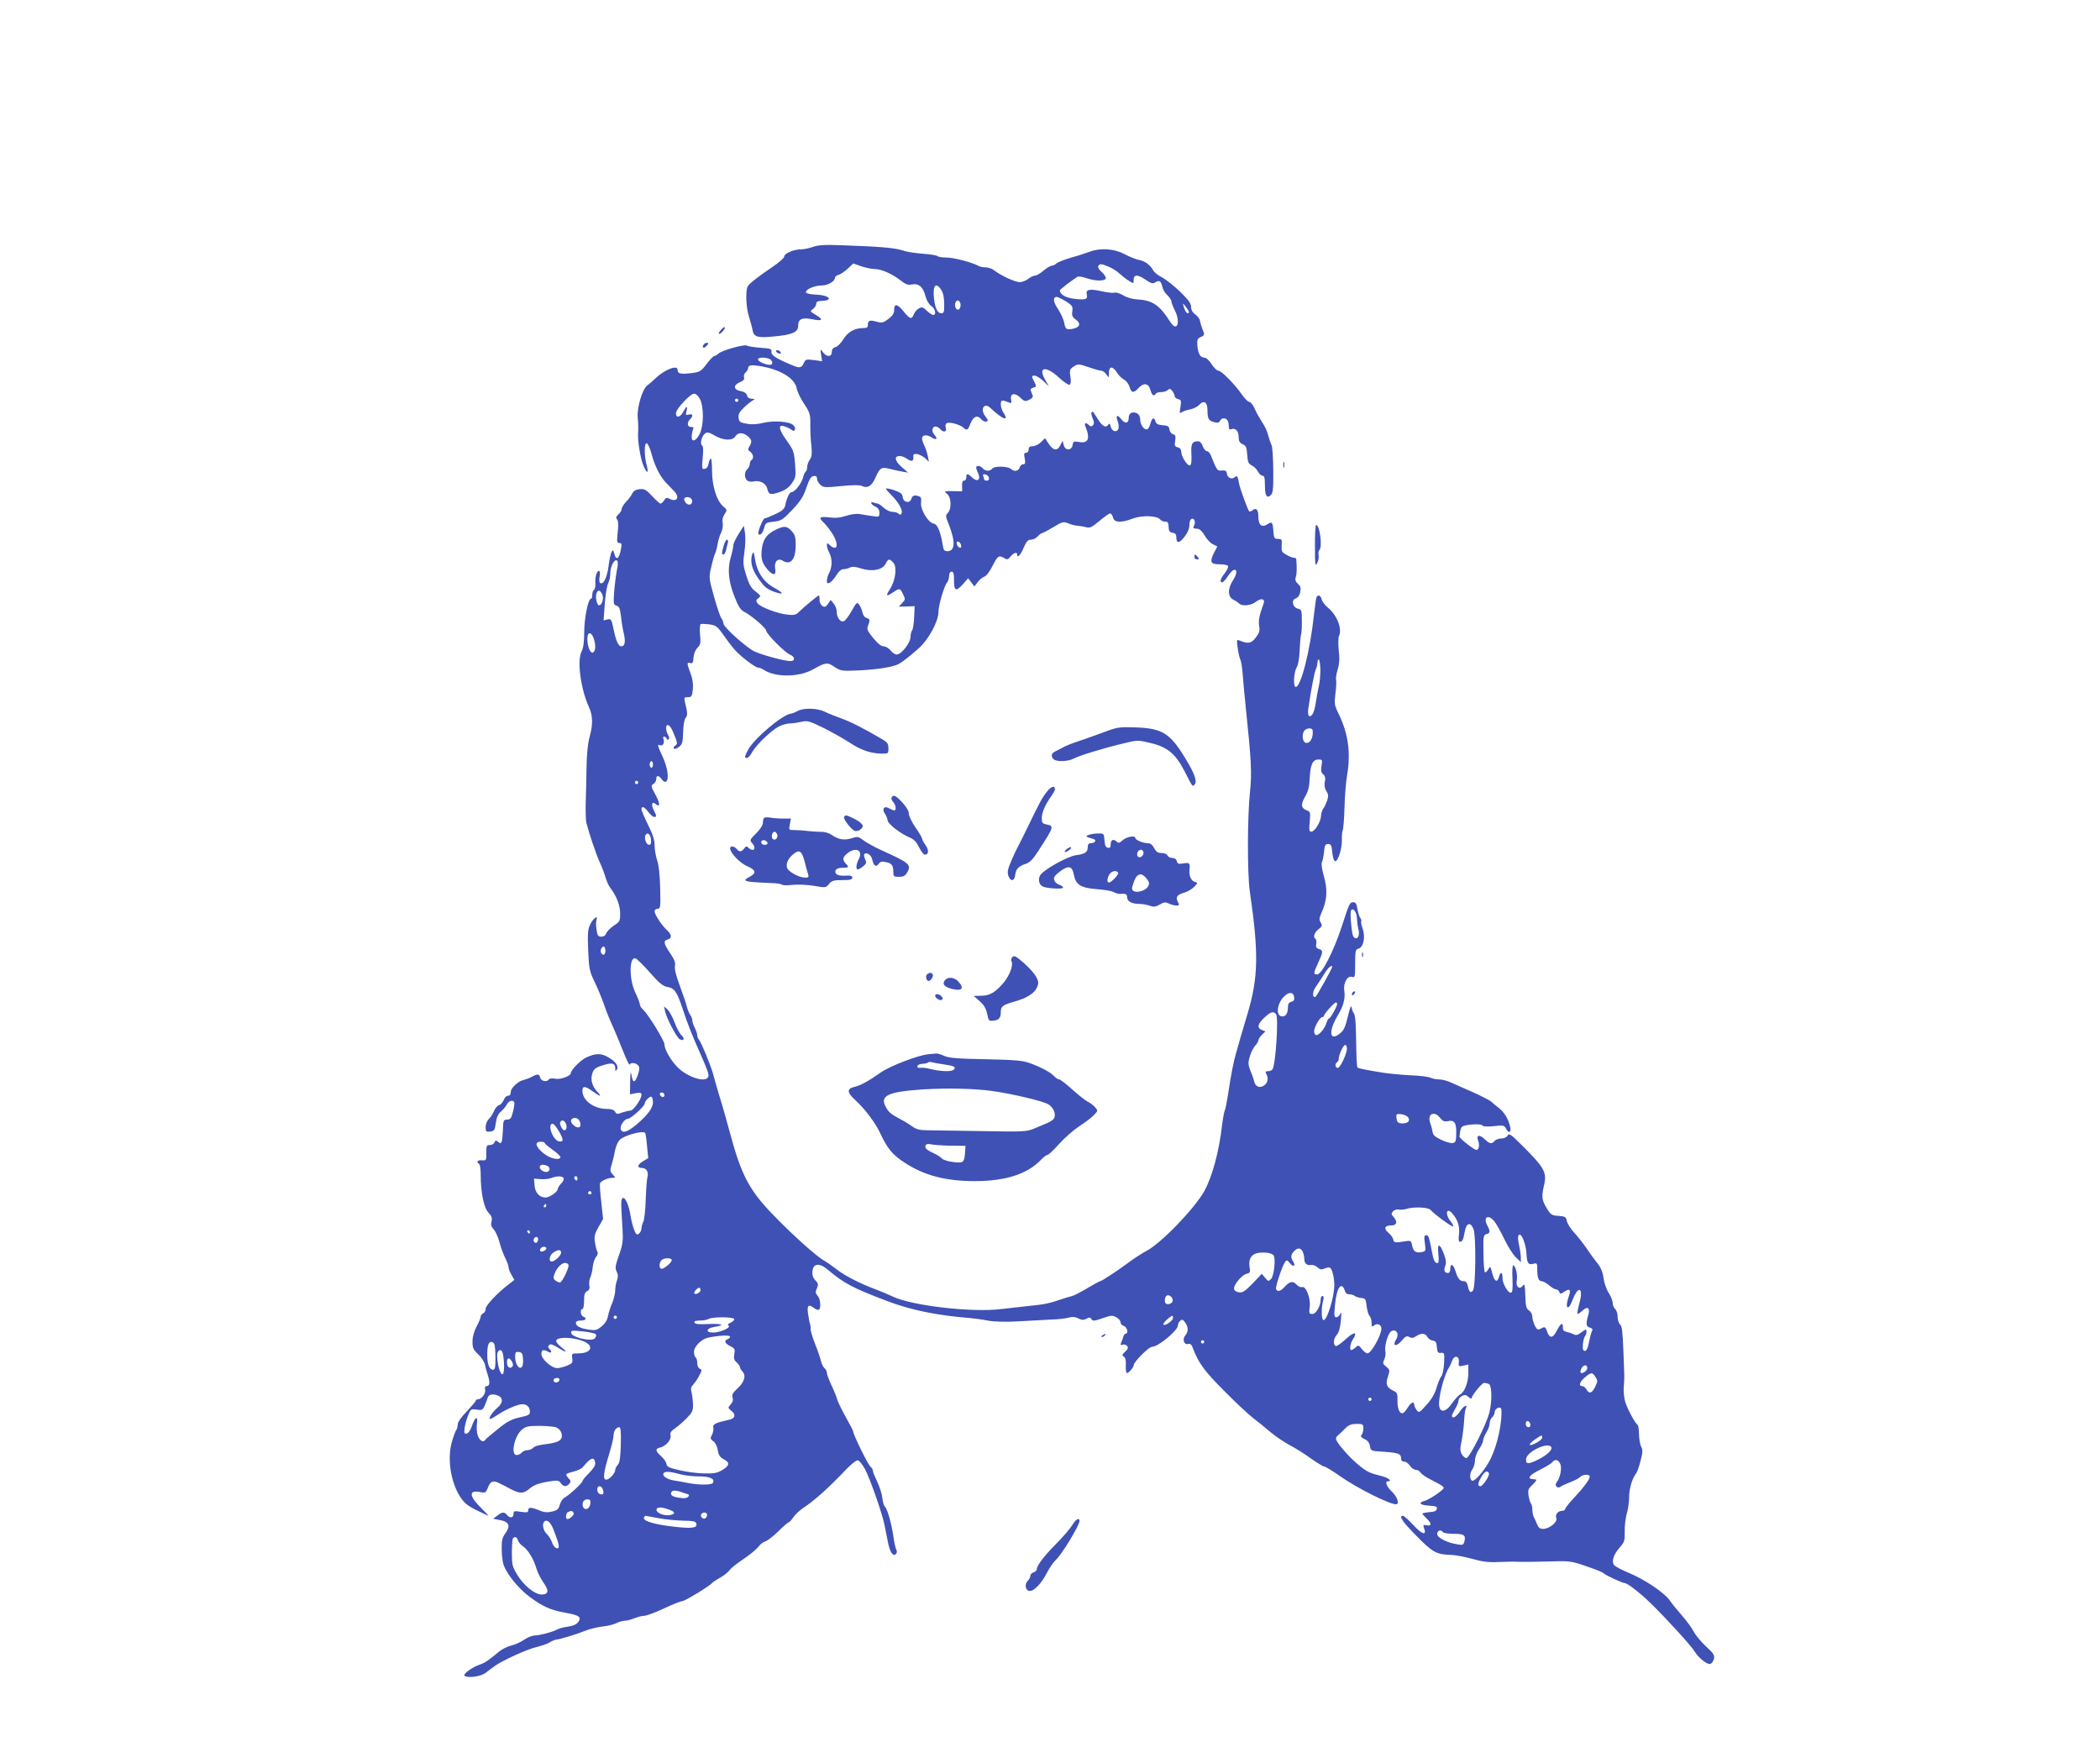 <?xml version="1.0" standalone="no"?>
<!DOCTYPE svg PUBLIC "-//W3C//DTD SVG 20010904//EN"
 "http://www.w3.org/TR/2001/REC-SVG-20010904/DTD/svg10.dtd">
<svg version="1.0" xmlns="http://www.w3.org/2000/svg"
 width="1280pt" height="1065pt" viewBox="0 0 1280 1065"
 preserveAspectRatio="xMidYMid meet">
<g transform="translate(0,1065) scale(0.1,-0.1)"
fill="#3f51b5" stroke="none">
<path d="M4955 9145 c-22 -8 -55 -15 -73 -15 -44 0 -102 -25 -102 -44 0 -8
-30 -35 -67 -60 -89 -60 -146 -104 -155 -121 -15 -25 -11 -130 7 -185 9 -30
20 -67 22 -83 8 -41 30 -48 130 -38 112 10 148 26 148 65 0 42 23 52 85 40 63
-13 72 -3 23 26 -36 21 -37 23 -18 36 11 8 20 22 20 32 0 12 9 17 33 18 76 2
47 35 -34 38 -33 1 -59 7 -61 13 -6 18 51 43 97 43 38 0 80 26 80 49 0 5 10
13 23 16 12 4 37 21 55 38 l33 31 48 -17 c27 -9 64 -17 82 -17 42 0 108 -30
159 -70 31 -24 44 -29 69 -24 41 8 68 -15 82 -72 7 -26 21 -49 35 -59 25 -16
33 -55 12 -55 -7 0 -24 12 -39 26 -23 22 -30 24 -48 14 -12 -6 -26 -22 -31
-36 -13 -33 -24 -30 -61 16 -38 48 -59 52 -59 11 0 -21 -9 -36 -35 -55 -31
-24 -39 -26 -72 -17 -42 12 -53 8 -53 -20 0 -15 -7 -19 -30 -19 -51 0 -93 -24
-120 -69 -14 -22 -35 -44 -47 -47 -16 -4 -23 -14 -23 -30 0 -31 -32 -32 -54
-1 -16 22 -17 21 -11 -17 l6 -38 -50 7 c-48 6 -51 5 -62 -19 -14 -30 -25 -32
-76 -10 -97 41 -123 59 -121 79 3 18 -4 21 -67 25 -39 3 -76 9 -82 13 -15 10
-151 -28 -173 -48 -9 -8 -21 -15 -26 -15 -6 0 -27 -22 -47 -49 -36 -47 -41
-49 -97 -56 -63 -7 -80 -3 -80 21 0 33 -83 -1 -139 -56 -14 -14 -35 -32 -46
-40 -30 -22 -63 -134 -58 -195 4 -48 4 -63 2 -102 -2 -48 16 -153 33 -192 22
-52 34 -49 19 6 -6 21 -11 60 -11 86 0 67 20 57 41 -19 19 -73 53 -140 88
-176 14 -15 37 -38 50 -52 37 -38 16 -70 -29 -46 -16 8 -22 6 -32 -10 -7 -11
-17 -20 -22 -20 -5 0 -28 21 -51 46 -37 39 -47 45 -76 42 -23 -2 -37 -10 -45
-26 -6 -13 -23 -36 -38 -51 -14 -15 -26 -34 -26 -42 0 -9 -9 -24 -20 -34 -15
-14 -17 -21 -9 -31 8 -9 9 -36 4 -79 -6 -57 -5 -65 10 -65 14 0 16 -6 10 -37
-11 -61 -30 -73 -41 -27 -6 23 -8 24 -16 9 -6 -9 -14 -49 -19 -88 -9 -68 -31
-113 -51 -101 -5 4 -7 22 -3 40 3 20 2 34 -4 34 -14 0 -25 -39 -22 -76 1 -18
-2 -35 -8 -39 -6 -3 -11 -17 -11 -31 0 -13 -3 -24 -8 -24 -17 0 -41 -119 -41
-202 0 -61 -5 -97 -16 -119 -29 -55 -6 -228 45 -340 24 -54 25 -105 3 -184
-10 -38 -17 -105 -18 -185 -1 -69 -3 -165 -5 -215 -1 -49 0 -103 4 -120 16
-64 59 -192 81 -240 13 -27 29 -70 36 -94 7 -24 20 -53 30 -65 36 -46 59 -106
59 -154 0 -46 -2 -51 -39 -75 -22 -15 -42 -35 -46 -47 -4 -12 -15 -20 -30 -20
-19 0 -24 7 -29 43 -4 24 -4 51 0 60 12 33 -22 7 -39 -29 -14 -29 -16 -56 -12
-157 5 -113 8 -127 39 -192 19 -38 43 -98 55 -131 11 -34 33 -90 49 -125 16
-35 47 -108 68 -162 21 -54 40 -93 42 -87 5 15 38 12 52 -5 9 -11 9 -23 -2
-57 -18 -52 -31 -52 -39 -1 -5 28 -7 17 -8 -40 l-1 -78 35 7 c28 5 35 3 35
-10 0 -26 -49 -96 -67 -96 -9 0 -32 -6 -51 -12 -29 -11 -35 -10 -43 5 -7 12
-22 17 -50 17 -79 0 -149 52 -149 110 0 31 15 31 59 0 49 -36 63 -39 33 -7
-33 35 -44 75 -32 113 9 27 20 36 61 49 58 19 79 15 79 -17 0 -18 2 -20 10 -8
13 21 -8 50 -56 77 -41 23 -73 23 -130 -3 -32 -14 -94 -76 -94 -94 0 -19 -62
-42 -95 -36 -19 4 -36 2 -40 -4 -11 -18 -47 -11 -52 10 -6 24 -16 25 -51 6
-15 -8 -40 -17 -55 -21 -26 -5 -70 -45 -73 -66 -1 -5 -2 -13 -3 -19 0 -5 -8
-10 -16 -10 -9 0 -20 -12 -25 -26 -6 -14 -18 -28 -28 -31 -10 -2 -24 -19 -31
-36 -8 -18 -22 -40 -33 -50 -10 -10 -18 -31 -18 -48 0 -27 3 -30 27 -27 25 3
29 8 35 52 5 34 14 56 31 70 14 12 30 31 36 43 12 23 35 30 45 15 3 -5 0 -31
-7 -58 -10 -41 -16 -49 -36 -49 -22 0 -24 -4 -26 -69 -4 -76 -8 -84 -30 -66
-12 10 -16 9 -21 -4 -3 -9 -16 -16 -28 -16 -20 0 -22 -5 -22 -47 1 -46 0 -48
-26 -46 -28 2 -37 -10 -18 -22 6 -3 10 -33 10 -66 0 -108 19 -201 47 -231 20
-21 24 -33 19 -54 -5 -19 -2 -32 13 -48 11 -12 27 -46 35 -77 8 -31 24 -75 35
-97 12 -23 21 -49 21 -58 0 -9 8 -30 18 -46 l17 -30 -34 -27 c-71 -54 -141
-129 -141 -150 0 -12 -7 -24 -15 -27 -8 -4 -15 -12 -15 -20 0 -7 -11 -34 -25
-60 -16 -30 -25 -63 -25 -92 0 -39 5 -50 34 -77 19 -17 37 -45 41 -61 3 -16
12 -47 19 -69 14 -44 11 -65 -9 -65 -8 0 -11 -7 -8 -20 6 -23 -21 -60 -44 -60
-7 0 -13 -4 -13 -8 0 -5 -25 -34 -55 -66 -34 -35 -55 -65 -55 -79 0 -13 -4
-27 -8 -33 -5 -5 -17 -37 -27 -71 -30 -102 -9 -245 49 -336 25 -39 45 -55 100
-83 39 -19 71 -34 73 -34 2 0 -16 19 -40 43 -77 74 -83 115 -13 102 34 -7 37
-6 51 29 16 39 32 44 73 22 15 -7 46 -23 68 -35 55 -28 76 -27 115 7 24 19 53
30 103 39 65 11 71 10 84 -8 16 -23 35 -24 52 -4 10 13 10 19 -4 33 -23 26
-21 28 29 41 24 6 50 18 57 27 49 60 70 67 76 26 2 -14 -11 -35 -37 -61 -23
-23 -41 -45 -41 -50 0 -11 -80 -85 -108 -100 -12 -6 -25 -26 -30 -44 -7 -26
-15 -34 -46 -41 -27 -7 -46 -6 -69 3 -58 24 -77 25 -77 6 0 -15 -6 -16 -45
-11 -41 7 -45 5 -45 -13 0 -24 -22 -28 -40 -6 -16 20 -30 19 -59 -4 l-25 -19
45 -9 c53 -10 62 -36 28 -82 -18 -25 -22 -43 -21 -97 0 -36 6 -80 13 -98 23
-58 93 -143 157 -190 79 -59 128 -81 217 -97 85 -15 101 -26 80 -56 -10 -15
-31 -24 -63 -29 -26 -3 -56 -11 -67 -18 -28 -15 -105 -35 -136 -36 -14 0 -43
-11 -63 -25 -20 -14 -56 -30 -79 -36 -23 -5 -57 -22 -75 -37 -63 -53 -87 -69
-117 -79 -48 -16 -107 -60 -93 -69 24 -15 101 -3 129 19 15 12 40 31 56 42 48
34 197 102 254 115 30 7 65 19 79 28 14 9 32 16 40 17 21 1 126 33 180 55 25
10 71 21 103 25 32 3 70 13 85 21 15 7 37 14 50 14 12 0 39 7 59 15 19 8 46
15 59 15 14 0 68 20 121 45 53 25 103 45 113 45 15 0 168 93 180 110 3 4 25
19 50 33 25 14 50 35 57 45 6 11 44 41 83 67 39 26 80 60 92 75 11 16 31 31
43 34 12 3 48 31 79 61 30 30 59 55 63 55 5 0 17 14 28 30 11 17 38 42 60 57
70 46 157 124 264 237 31 32 61 56 70 54 9 -2 28 -26 43 -53 29 -53 107 -275
119 -340 5 -22 13 -67 20 -100 12 -66 32 -96 50 -78 7 7 8 17 1 29 -5 11 -12
44 -16 74 -10 73 -37 173 -52 185 -6 6 -14 30 -16 55 -3 25 -17 69 -32 99 -14
30 -26 60 -26 67 0 6 -6 17 -14 23 -16 13 -106 197 -106 216 0 4 -20 43 -45
87 -25 45 -48 92 -52 107 -3 14 -19 53 -35 86 -15 33 -28 67 -28 76 0 9 -6 22
-14 28 -8 7 -18 27 -22 44 -4 18 -20 65 -36 105 -16 40 -28 81 -27 90 1 9 -1
24 -4 32 -3 8 -8 36 -12 63 -7 51 3 59 39 32 10 -8 23 -12 27 -9 15 9 10 67
-8 86 -13 15 -14 22 -4 44 10 23 9 30 -9 49 -15 16 -20 33 -18 56 4 47 42 52
90 12 103 -87 154 -114 368 -195 141 -54 303 -87 505 -103 22 -2 69 -8 105
-15 43 -8 106 -9 185 -5 66 4 156 9 200 11 44 1 94 7 110 12 21 6 38 5 58 -5
21 -11 32 -11 49 -2 18 10 24 9 31 -3 8 -12 18 -11 67 6 51 18 61 19 84 6 14
-7 26 -21 26 -31 0 -9 9 -19 20 -22 20 -5 30 -47 11 -47 -5 0 -11 -8 -14 -17
-2 -10 -8 -27 -13 -37 -6 -15 -4 -18 9 -13 8 3 21 0 27 -8 8 -10 6 -18 -12
-35 -19 -17 -20 -22 -8 -30 10 -6 14 -24 12 -54 -1 -26 2 -46 7 -46 11 0 41
34 41 47 0 21 92 113 112 113 38 0 158 100 158 131 0 9 6 22 14 28 11 10 17 7
30 -11 20 -28 20 -57 1 -78 -20 -22 -9 -59 16 -53 14 4 21 -2 29 -23 35 -93
71 -142 191 -262 69 -70 149 -145 178 -167 29 -22 77 -61 106 -86 30 -25 83
-61 117 -79 35 -18 93 -55 130 -82 37 -26 73 -48 80 -48 7 0 51 -27 98 -60
101 -71 298 -170 339 -170 23 0 9 44 -24 76 -33 31 -46 64 -25 64 27 0 5 20
-32 30 -83 21 -95 27 -149 71 -51 42 -124 124 -135 153 -3 8 2 20 12 27 9 8
29 26 44 42 21 21 38 27 69 27 38 0 41 -2 41 -28 0 -15 -5 -33 -11 -39 -8 -8
-3 -15 17 -25 20 -9 31 -23 34 -43 5 -30 6 -30 85 -35 89 -6 105 -12 105 -41
0 -12 7 -19 19 -19 10 0 26 -11 35 -25 9 -14 25 -25 36 -25 10 0 23 -7 27 -15
5 -8 27 -25 48 -36 22 -12 52 -28 68 -36 15 -8 27 -18 27 -23 0 -12 -86 -71
-116 -79 -42 -11 -30 -26 24 -29 44 -3 53 -6 50 -20 -2 -12 -15 -18 -46 -20
-23 -2 -42 -6 -42 -9 0 -3 11 -16 25 -29 32 -30 32 -48 1 -42 -22 4 -23 3 -16
-18 18 -47 -13 -38 -65 19 -29 31 -57 57 -64 57 -27 0 -5 -34 83 -123 100
-102 121 -113 216 -116 25 -1 81 -12 125 -24 59 -17 100 -22 155 -19 41 1 87
3 103 2 60 -2 127 -1 232 2 103 3 116 1 208 -31 53 -18 100 -37 102 -42 6 -9
113 -59 127 -59 17 0 92 -58 158 -122 91 -88 248 -260 269 -295 25 -41 79 -83
96 -76 9 3 18 17 22 31 5 22 -2 33 -49 76 -30 28 -63 68 -74 89 -10 21 -43 65
-72 99 -30 34 -61 72 -70 86 -33 51 -156 134 -261 177 -41 17 -78 37 -84 46
-15 23 -1 64 35 105 30 34 32 42 31 98 -1 34 5 83 13 110 8 27 14 73 14 102 0
49 19 113 43 143 6 7 18 42 27 77 13 52 14 67 3 86 -7 13 -12 46 -13 75 0 28
-4 54 -9 58 -15 9 -62 97 -75 140 -7 23 -11 63 -9 90 5 61 5 41 -2 220 -4 114
-9 153 -20 161 -8 6 -15 27 -15 46 0 20 -7 41 -15 48 -8 7 -15 23 -15 36 0 14
-11 41 -24 62 -14 20 -28 61 -32 90 -5 38 -16 65 -38 92 -17 21 -47 62 -66 91
-19 28 -53 71 -75 95 -22 24 -42 56 -45 71 -5 25 -10 28 -50 31 -42 3 -48 6
-73 48 -30 50 -32 70 -15 142 17 76 1 104 -132 237 -73 73 -82 79 -92 61 -5
-9 -22 -16 -37 -16 -16 0 -34 -7 -41 -15 -17 -21 -30 -19 -61 11 -32 31 -53
25 -39 -11 10 -26 4 -55 -11 -55 -14 0 -104 71 -103 81 1 5 2 17 3 27 1 9 5
23 10 31 10 16 118 24 127 10 4 -7 30 -8 69 -4 58 7 64 5 74 -14 17 -32 34
-26 26 9 -11 48 -34 87 -68 115 -18 14 -39 31 -47 39 -8 8 -58 33 -110 57 -52
23 -113 50 -136 60 -22 11 -55 19 -73 19 -18 0 -41 5 -51 10 -11 6 -65 13
-122 15 -56 3 -129 10 -162 15 -119 19 -156 27 -162 33 -4 3 -7 75 -8 160 -1
100 -5 159 -13 168 -6 8 -13 25 -15 39 -2 16 -10 -3 -22 -55 -14 -60 -25 -86
-45 -102 -67 -57 -77 7 -17 107 34 56 47 104 40 148 -8 49 18 96 47 87 18 -6
19 0 19 80 0 78 2 87 20 92 30 8 44 70 26 121 -8 22 -12 43 -9 46 3 3 1 11 -5
19 -6 7 -14 32 -18 55 -5 32 -11 42 -25 42 -22 0 -24 -4 -73 -155 -47 -143
-120 -285 -147 -285 -25 0 -24 7 6 72 30 65 31 75 4 83 -16 5 -20 13 -16 31 2
14 0 27 -4 30 -17 10 -9 38 17 59 23 18 25 24 14 41 -10 17 -10 27 3 55 37 82
41 144 14 237 -10 34 -14 68 -10 75 4 6 10 35 13 62 4 42 8 50 25 50 15 0 21
-8 23 -30 4 -48 12 -75 21 -75 17 0 41 77 40 126 -1 29 2 57 5 63 4 6 9 68 11
138 2 71 9 160 16 198 23 135 7 252 -50 370 -28 57 -29 65 -21 129 5 38 6 74
4 81 -3 7 1 35 9 62 11 36 13 68 7 119 -4 38 -3 77 1 86 22 42 -11 127 -65
172 -19 15 -37 39 -40 52 -7 25 -20 31 -31 15 -3 -5 -10 -54 -16 -108 -23
-219 -82 -451 -113 -440 -15 6 -9 92 8 120 9 13 16 56 18 107 2 47 6 90 9 95
2 6 5 41 4 80 0 65 -1 69 -25 75 -32 8 -41 55 -12 62 12 4 23 18 27 38 5 25 3
36 -14 51 -15 14 -18 25 -13 42 7 18 7 60 3 110 -1 4 -7 7 -15 7 -8 0 -28 8
-45 18 -28 15 -31 21 -29 57 3 36 1 39 -22 40 -22 0 -25 5 -28 40 -4 63 -8 68
-37 49 -34 -22 -55 -5 -55 47 0 42 -13 57 -36 38 -8 -6 -17 -9 -20 -6 -8 8
-55 136 -61 167 -9 49 -12 53 -27 41 -19 -16 -44 -4 -48 22 -2 17 -9 21 -30
19 -29 -3 -31 0 -67 91 -6 15 -17 27 -25 27 -8 0 -19 14 -25 30 -6 18 -17 30
-28 30 -37 0 -45 -15 -41 -80 2 -43 -1 -64 -9 -67 -15 -5 -53 54 -53 83 0 14
-8 24 -21 27 -19 5 -21 11 -16 40 4 28 2 36 -13 40 -10 3 -20 15 -22 28 -2 20
-10 25 -42 27 -28 2 -40 9 -43 23 -8 29 -21 23 -31 -13 -4 -17 -13 -33 -19
-35 -18 -6 -43 27 -43 57 0 19 -7 33 -19 40 -27 14 -51 2 -51 -25 0 -36 -21
-42 -45 -11 -25 32 -37 25 -22 -13 6 -15 7 -36 4 -45 -10 -25 -40 -16 -47 14
-4 17 -8 21 -14 12 -14 -23 -36 -12 -63 31 -15 23 -28 44 -30 46 -2 2 -6 1 -9
-2 -4 -4 -1 -20 6 -37 10 -23 10 -34 1 -43 -8 -8 -14 -8 -23 1 -18 18 -31 15
-23 -5 32 -78 19 -108 -40 -97 -30 5 -34 3 -37 -18 -5 -35 -45 -37 -54 -2 l-7
27 -14 -27 c-20 -39 -44 -34 -76 16 l-17 27 -25 -24 c-13 -14 -36 -25 -50 -25
-18 0 -25 -5 -25 -20 0 -11 -7 -20 -15 -20 -13 0 -15 -7 -9 -35 5 -28 3 -35
-9 -35 -9 0 -19 -9 -22 -20 -7 -22 -34 -27 -51 -10 -18 18 -101 21 -115 4 -15
-18 -43 -18 -59 1 -14 17 -40 20 -40 5 0 -5 5 -21 12 -35 18 -39 -4 -56 -35
-27 -29 27 -37 28 -37 2 0 -11 -6 -20 -14 -20 -9 0 -13 -11 -12 -32 l1 -33
-57 1 c-55 1 -55 0 -35 -17 26 -21 28 -92 4 -116 -14 -15 -14 -21 5 -67 43
-109 40 -166 -8 -166 -17 0 -23 7 -27 33 -13 84 -33 132 -56 135 -33 5 -83 88
-77 129 3 22 0 33 -11 37 -27 11 -42 6 -48 -15 -10 -30 -49 -22 -53 11 -2 20
-13 28 -52 42 -28 9 -50 13 -50 9 0 -4 14 -20 31 -37 42 -41 72 -91 65 -111
-5 -12 -9 -14 -18 -5 -7 7 -24 12 -39 12 -14 0 -38 11 -53 25 -15 14 -31 25
-36 25 -4 0 -15 3 -24 6 -26 10 -18 -12 9 -24 18 -8 25 -20 25 -38 0 -26 -2
-26 -42 -20 -24 3 -58 9 -76 12 -19 4 -52 0 -83 -10 -37 -12 -67 -15 -105 -10
-58 7 -67 -1 -34 -31 11 -10 34 -39 50 -63 45 -68 37 -119 -12 -75 -17 15 -18
15 -18 -3 1 -10 7 -30 15 -44 8 -14 14 -41 14 -60 0 -19 -6 -46 -14 -60 -8
-14 -14 -35 -15 -48 0 -19 3 -21 19 -13 10 6 28 26 40 46 13 22 28 35 41 35
12 0 30 5 40 10 14 8 33 6 67 -5 68 -22 133 -9 151 28 16 32 23 33 47 7 24
-26 13 -111 -21 -162 -27 -43 -23 -47 21 -18 39 26 41 26 59 -12 15 -30 15
-33 -5 -54 l-21 -22 49 1 48 2 -3 -70 c-2 -38 -8 -74 -13 -79 -5 -6 -9 -23 -9
-39 0 -34 -56 -107 -84 -107 -10 0 -27 11 -38 25 -11 14 -30 25 -42 25 -15 0
-36 17 -64 51 -35 43 -40 54 -31 75 13 35 12 41 -9 47 -11 2 -22 17 -25 33 -3
16 -12 37 -20 48 -13 17 -16 15 -46 -38 -17 -31 -39 -60 -48 -63 -20 -8 -43
22 -43 58 0 15 -8 37 -18 49 l-19 23 -16 -24 c-14 -19 -20 -22 -35 -13 -9 7
-17 23 -17 38 1 14 -1 26 -4 26 -6 0 -93 -72 -119 -98 -19 -20 -30 -23 -70
-19 -60 5 -173 48 -186 71 -9 13 -7 20 7 30 16 12 15 15 -17 40 -27 20 -40 42
-57 97 -20 63 -21 78 -12 142 6 40 8 92 4 117 l-7 45 -32 -50 c-17 -27 -32
-58 -32 -68 0 -11 -7 -44 -16 -75 -21 -73 -14 -146 24 -242 23 -58 36 -78 59
-90 42 -21 133 -99 133 -114 0 -19 114 -134 144 -146 32 -12 35 -40 4 -40 -36
0 -168 36 -218 58 -48 22 -190 149 -190 170 0 7 -6 23 -14 35 -8 12 -28 72
-45 134 -31 112 -31 113 -15 180 8 36 19 74 24 82 4 9 11 34 14 55 4 22 13 54
22 70 8 18 12 42 9 58 -4 17 0 36 11 53 17 26 17 27 -8 48 -40 34 -68 124 -68
219 0 50 -4 78 -9 73 -5 -6 -11 -21 -13 -35 -2 -15 -11 -26 -22 -28 -18 -4
-19 1 -13 66 5 47 3 73 -4 77 -14 9 -2 57 18 72 14 11 24 8 59 -12 53 -31 109
-33 126 -5 16 25 46 25 76 1 25 -22 27 -33 10 -62 -11 -17 -10 -22 5 -33 19
-14 23 -41 7 -51 -5 -3 -10 -14 -10 -24 0 -10 -7 -24 -15 -31 -19 -16 -19 -54
-1 -69 8 -7 25 -9 38 -6 37 9 76 -10 84 -42 10 -39 18 -42 75 -23 37 13 57 27
76 55 24 35 25 43 19 118 -6 74 -10 84 -52 143 -51 71 -53 101 -7 83 15 -5 33
-15 39 -20 20 -16 29 11 10 29 -23 23 -119 30 -185 14 -37 -9 -69 -11 -100 -5
-40 7 -46 11 -49 36 -3 21 5 36 30 60 18 18 42 37 53 44 19 11 19 12 -3 12
-15 1 -26 8 -29 21 -3 13 -17 22 -39 26 -44 8 -46 37 -4 54 22 9 29 18 25 30
-3 9 1 23 10 30 8 7 15 18 15 25 0 19 17 22 69 14 125 -20 216 -74 227 -137 4
-20 24 -62 45 -93 31 -46 38 -65 38 -105 0 -83 1 -97 7 -156 4 -43 2 -63 -10
-80 -9 -12 -16 -32 -16 -45 0 -12 -4 -24 -9 -28 -5 -3 -12 -19 -16 -35 -8 -35
-50 -90 -70 -90 -13 0 -29 -33 -39 -82 -5 -20 -19 -33 -60 -52 -30 -14 -59
-26 -65 -26 -11 0 -46 -88 -38 -96 11 -11 27 7 35 39 8 30 12 32 58 37 45 5
54 10 113 72 51 54 68 81 86 135 18 52 28 69 44 71 15 2 21 -2 21 -16 0 -10 9
-27 20 -37 19 -17 29 -18 128 -8 69 7 114 7 125 1 33 -17 61 -1 82 48 28 63
37 69 88 56 23 -6 58 -14 77 -17 l35 -6 -38 33 c-43 38 -49 68 -14 68 13 0 32
-7 43 -15 28 -21 44 -18 41 8 -2 18 2 21 23 19 14 -2 36 -14 49 -25 l23 -22
-7 35 c-4 19 -13 48 -21 64 -8 16 -14 35 -14 43 0 22 28 26 56 8 32 -21 43
-12 19 15 -19 21 -14 50 8 50 8 0 20 -7 27 -15 19 -23 43 -19 35 6 -4 13 -2
25 5 29 15 10 79 -7 101 -26 23 -21 28 -18 45 26 17 42 42 52 64 25 13 -16 40
-21 40 -7 0 4 -7 16 -15 26 -33 43 -5 85 32 49 73 -70 117 -86 79 -28 -9 13
-16 36 -16 51 0 27 7 28 51 10 13 -6 16 -2 12 18 -8 38 22 45 56 12 24 -23 30
-25 54 -13 15 6 25 18 22 25 -3 6 -8 19 -11 28 -5 10 0 17 14 21 20 5 20 7 7
34 -19 36 -19 39 2 39 9 0 33 -15 52 -32 l34 -33 -22 39 c-46 80 2 89 83 15
30 -28 60 -48 66 -44 7 4 9 23 4 50 -5 39 -4 45 21 61 25 17 29 16 90 -4 34
-12 69 -22 78 -22 8 0 22 -10 30 -22 16 -23 16 -23 16 10 1 41 23 42 49 1 10
-17 30 -36 43 -43 13 -6 28 -26 34 -44 11 -39 24 -40 55 -7 32 34 61 29 72
-12 9 -33 21 -42 33 -23 3 6 19 10 34 10 15 0 33 6 40 13 10 10 15 8 27 -7 8
-11 14 -25 14 -32 0 -6 9 -14 21 -17 19 -5 20 -10 14 -49 -6 -35 -5 -41 6 -32
8 6 31 14 52 18 20 4 46 16 56 28 30 31 51 17 51 -34 0 -52 7 -63 43 -72 20
-5 29 -2 33 9 4 8 14 15 24 15 19 0 30 -19 30 -52 0 -14 5 -18 16 -14 25 9 44
-12 44 -49 0 -24 6 -34 24 -43 21 -9 25 -19 28 -64 3 -44 7 -54 27 -65 14 -6
31 -23 38 -37 8 -14 20 -26 28 -26 12 0 15 -14 15 -59 0 -63 12 -83 37 -58 12
12 15 42 14 151 -1 75 -5 144 -11 154 -5 9 -14 36 -20 58 -5 23 -22 59 -37 80
-14 22 -35 58 -45 82 -10 23 -25 42 -33 42 -8 0 -27 19 -44 43 -44 64 -126
147 -144 147 -9 0 -28 18 -42 40 -15 24 -33 40 -45 40 -24 0 -38 25 -42 76 -2
32 1 41 20 49 25 11 26 14 10 52 -6 15 -12 37 -14 47 -1 11 -13 28 -28 39 -17
12 -26 28 -26 46 0 21 -16 43 -67 93 -38 36 -87 75 -110 87 -23 11 -48 31 -54
43 -18 33 -50 57 -89 64 -19 4 -59 20 -88 36 -61 32 -145 38 -209 14 -21 -8
-72 -25 -113 -36 -41 -12 -82 -28 -91 -36 -8 -8 -22 -14 -30 -14 -8 -1 -30
-14 -49 -30 -19 -17 -42 -30 -51 -30 -9 0 -28 -9 -42 -20 -14 -11 -37 -20 -51
-20 -28 0 -115 40 -155 71 -13 11 -37 19 -52 19 -16 0 -37 4 -47 10 -38 21
-148 50 -193 50 -26 0 -50 4 -53 8 -3 5 -43 12 -88 15 -46 3 -104 12 -128 21
-46 15 -137 23 -370 31 -104 4 -144 1 -175 -10z m1803 -121 c20 -8 51 -27 67
-43 17 -15 42 -35 58 -44 27 -17 27 -17 27 8 0 33 24 33 74 -1 32 -22 42 -25
58 -15 24 15 35 8 43 -28 3 -16 17 -39 31 -51 13 -13 24 -30 24 -37 0 -8 9
-31 20 -53 38 -75 15 -139 -27 -72 -66 103 -108 132 -204 137 -28 2 -63 12
-83 25 -20 12 -44 19 -53 16 -10 -3 -44 1 -76 8 -74 17 -101 12 -93 -19 8 -30
-9 -35 -80 -26 -51 7 -84 27 -84 51 0 5 66 56 106 82 7 5 31 1 54 -7 58 -20
120 -20 120 0 0 9 -12 26 -27 39 -15 13 -23 28 -19 34 9 16 19 15 64 -4z
m-1021 -141 c12 -18 18 -47 18 -85 1 -49 -2 -58 -17 -58 -23 0 -38 29 -45 90
-9 80 11 104 44 53z m760 -70 c39 -25 43 -31 39 -60 -4 -26 0 -36 21 -51 33
-24 26 -47 -17 -56 -41 -8 -46 -4 -54 39 -4 20 -21 56 -37 81 -30 43 -33 74
-8 74 6 0 31 -12 56 -27z m-642 -23 c0 -13 -6 -25 -12 -27 -16 -6 -27 21 -19
43 9 23 31 11 31 -16z m1391 -47 c-9 -9 -22 7 -31 37 -7 25 -7 25 15 -3 12
-15 19 -31 16 -34z m-2546 -288 c9 -11 10 -19 3 -26 -12 -12 -83 14 -83 30 0
17 66 13 80 -4z m-434 -237 c25 -48 24 -162 -1 -213 -23 -45 -51 -54 -49 -15
1 14 4 32 8 42 5 12 3 16 -10 15 -24 -2 -29 26 -9 46 22 22 19 36 -6 30 -19
-5 -21 -3 -15 20 9 36 0 34 -19 -3 -18 -34 -45 -40 -45 -10 0 27 87 120 111
120 11 0 26 -14 35 -32z m234 -8 c0 -5 -4 -10 -10 -10 -5 0 -10 5 -10 10 0 6
5 10 10 10 6 0 10 -4 10 -10z m1528 -473 c2 -10 -3 -17 -12 -17 -9 0 -16 2
-16 4 0 2 -3 12 -6 21 -5 13 -2 16 12 13 10 -2 20 -11 22 -21z m-1811 -133 c9
-23 -13 -40 -32 -24 -8 7 -15 19 -15 26 0 19 39 18 47 -2z m2567 -109 c8 -31
48 -34 121 -6 56 21 146 18 166 -5 6 -8 20 -14 30 -14 19 0 21 -5 23 -45 1
-13 9 -21 24 -23 16 -2 22 -10 22 -27 0 -34 14 -38 37 -12 29 31 43 62 43 91
0 14 5 28 11 32 16 10 29 -17 18 -38 -10 -18 -8 -20 24 -22 10 -1 28 -19 40
-41 13 -22 35 -46 50 -53 l27 -13 -21 -40 c-27 -55 -20 -69 35 -69 25 0 48 -4
51 -10 3 -5 -5 -25 -19 -43 -15 -19 -26 -39 -26 -45 0 -23 20 -12 42 23 13 19
29 37 36 40 25 9 23 -24 -3 -63 -33 -50 -32 -101 3 -118 13 -6 29 -17 35 -23
18 -18 72 -13 101 10 34 26 60 19 47 -13 -25 -67 -32 -103 -26 -135 5 -28 1
-41 -21 -70 -27 -36 -47 -39 -98 -18 -18 8 -19 5 -12 -45 4 -29 11 -61 16 -70
5 -9 12 -52 15 -96 3 -43 12 -140 20 -214 32 -305 36 -386 24 -497 -16 -151
-17 -498 -1 -608 55 -377 52 -523 -14 -745 -19 -63 -40 -133 -46 -155 -6 -22
-16 -60 -24 -85 -16 -55 -30 -127 -48 -247 -8 -51 -17 -97 -21 -103 -3 -6 -11
-45 -16 -88 -19 -164 -60 -314 -108 -402 -60 -108 -266 -321 -354 -366 -26
-14 -73 -44 -105 -68 -70 -52 -167 -116 -176 -116 -4 0 -40 -20 -79 -43 -40
-24 -83 -46 -97 -49 -14 -3 -40 -11 -57 -17 -80 -27 -103 -32 -193 -41 -52 -6
-132 -15 -178 -20 -173 -22 -541 20 -657 75 -28 13 -80 35 -115 48 -96 36
-189 85 -237 124 -23 18 -55 40 -69 48 -43 22 -197 160 -315 283 -142 147
-192 242 -260 497 -17 61 -34 124 -39 140 -5 17 -18 62 -30 100 -11 39 -27 93
-34 120 -15 54 -73 194 -87 209 -5 6 -9 17 -9 25 0 9 -7 29 -15 45 -8 15 -15
36 -15 45 0 9 -6 25 -14 36 -7 11 -16 34 -20 50 -4 17 -23 73 -42 125 -23 61
-34 104 -30 122 4 20 -4 40 -29 77 -40 58 -43 77 -15 84 27 7 25 30 -6 58 -32
30 -74 94 -74 114 0 8 8 15 18 15 17 0 19 9 16 124 -2 80 -8 141 -18 170 -9
26 -16 67 -16 92 0 33 -11 68 -40 126 -22 45 -40 87 -40 95 0 22 18 15 42 -17
12 -16 28 -30 35 -30 17 0 16 4 -2 41 -18 34 -11 57 11 38 29 -24 28 3 -1 57
-28 51 -29 56 -12 65 9 6 17 19 17 29 0 26 15 25 34 -1 8 -12 19 -18 25 -14
21 12 11 85 -19 150 -34 73 -35 79 -16 72 17 -7 28 16 20 38 -4 8 -2 15 4 15
6 0 12 -6 15 -12 2 -7 8 -9 13 -5 4 4 3 17 -4 27 -14 23 -16 60 -3 60 13 0 26
-20 45 -70 16 -41 16 -45 1 -56 -9 -7 -12 -15 -7 -18 6 -3 20 2 32 12 19 15
22 29 24 89 1 43 7 77 15 87 13 15 12 33 -5 100 -5 23 -3 26 19 26 22 0 25 5
30 47 3 34 -1 63 -14 98 -23 62 -24 69 -1 63 14 -4 17 3 19 33 2 24 11 47 24
60 19 19 21 29 16 80 -3 33 -1 61 3 64 4 3 28 2 53 -1 41 -6 49 -12 84 -61 21
-30 51 -71 68 -90 34 -41 128 -113 147 -113 8 0 22 -6 33 -13 70 -47 214 -46
300 2 77 44 88 45 131 16 37 -25 43 -26 144 -22 105 5 196 18 236 34 25 10 69
43 136 103 58 52 118 162 118 219 0 40 34 157 52 179 7 8 12 26 13 40 0 17 6
27 15 27 12 0 15 -13 15 -55 0 -65 13 -68 58 -17 l28 32 19 -25 19 -25 21 27
c11 15 30 30 40 33 12 4 34 33 50 66 32 62 38 66 71 47 17 -11 23 -10 39 10
19 23 40 29 40 12 0 -25 20 -5 39 40 17 39 26 50 45 50 12 0 31 9 41 20 10 11
22 20 26 20 4 0 35 16 68 36 57 34 63 35 92 24 17 -8 43 -14 58 -15 14 -1 38
-5 52 -9 21 -6 35 0 80 38 30 25 59 46 65 46 7 0 15 -11 18 -25z m-926 -169
c3 -12 -1 -17 -10 -14 -7 3 -15 13 -16 22 -3 12 1 17 10 14 7 -3 15 -13 16
-22z m-2097 -147 c-5 -24 -13 -83 -17 -130 -6 -81 -5 -86 14 -91 16 -5 21 -17
27 -64 3 -33 11 -80 17 -105 12 -50 7 -79 -15 -79 -18 0 -33 34 -48 109 -12
56 -15 60 -36 55 l-24 -6 7 98 c4 55 13 111 20 126 8 15 14 44 14 65 0 42 27
90 42 75 5 -5 5 -26 -1 -53z m-90 -153 c11 -24 -2 -66 -20 -66 -12 0 -23 48
-16 71 9 26 23 24 36 -5z m-51 -271 c13 -41 10 -77 -7 -83 -16 -5 -33 39 -33
84 0 45 25 45 40 -1z m4428 -187 c0 -35 -4 -81 -10 -103 -5 -22 -13 -66 -18
-98 -8 -59 -25 -91 -42 -81 -5 3 -7 25 -3 48 17 117 38 223 46 238 5 10 9 27
9 38 0 11 4 20 8 20 5 0 9 -28 10 -62z m-47 -370 c5 -48 -18 -85 -45 -75 -19
8 -21 58 -4 75 16 16 48 15 49 0z m54 -216 c-5 -29 -2 -42 10 -52 12 -10 15
-23 10 -47 -4 -21 -1 -40 10 -56 12 -19 13 -30 4 -58 -7 -19 -17 -41 -24 -49
-6 -8 -12 -28 -13 -44 -2 -37 -39 -96 -59 -96 -13 0 -15 10 -10 61 5 56 4 61
-18 69 -35 13 -38 37 -10 84 19 33 26 60 28 112 4 83 18 114 53 114 24 0 25
-2 19 -38z m-4075 8 c0 -11 -4 -20 -10 -20 -5 0 -10 9 -10 20 0 11 5 20 10 20
6 0 10 -9 10 -20z m-90 -110 c0 -5 -4 -10 -10 -10 -5 0 -10 5 -10 10 0 6 5 10
10 10 6 0 10 -4 10 -10z m78 -348 c2 -24 -1 -32 -12 -32 -17 0 -32 42 -21 60
12 20 30 4 33 -28z m4303 -481 c1 -20 4 -47 8 -61 9 -32 2 -60 -14 -60 -8 0
-16 8 -19 18 -10 35 -18 141 -11 152 12 20 35 -10 36 -49z m-4581 -196 c0 -26
-14 -33 -25 -15 -9 14 1 40 15 40 5 0 10 -11 10 -25z m270 -132 c55 -63 80
-84 106 -89 46 -8 59 -27 95 -134 30 -92 57 -159 104 -265 50 -113 57 -135 52
-149 -15 -39 -128 -3 -190 61 -41 43 -77 107 -77 137 0 22 -99 183 -130 211
-11 10 -20 24 -20 32 0 8 -12 40 -27 71 -39 80 -39 220 0 210 8 -2 47 -40 87
-85z m4160 33 c0 -10 -93 -176 -101 -182 -19 -11 -21 27 -3 54 22 31 30 45 62
95 20 31 42 48 42 33z m-232 -184 c3 -17 -2 -25 -17 -29 -16 -4 -21 -13 -21
-38 0 -37 -19 -58 -44 -49 -33 13 -16 91 28 126 27 23 50 19 54 -10z m262 -43
c0 -15 -42 -89 -51 -89 -4 0 -9 -11 -13 -23 -8 -32 -44 -77 -62 -77 -8 0 -14
10 -14 23 0 26 35 87 50 87 5 0 10 4 10 8 0 11 62 81 73 81 4 1 7 -4 7 -10z
m-372 -61 c16 -22 -2 -304 -22 -337 -4 -6 -16 -11 -27 -11 -17 0 -18 -3 -9
-20 14 -26 5 -57 -20 -70 -26 -14 -49 -2 -56 29 -3 14 -12 40 -20 58 -8 17
-14 40 -14 51 0 30 21 85 41 108 11 11 19 26 19 32 0 7 10 22 22 34 l21 21
-21 8 c-32 12 -27 37 14 75 38 36 56 42 72 22z m432 -209 c0 -32 -41 -119 -56
-119 -16 0 -19 26 -4 35 6 3 10 13 10 21 0 24 28 84 39 84 6 0 11 -9 11 -21z
m-4160 -285 c0 -17 -22 -14 -28 4 -2 7 3 12 12 12 9 0 16 -7 16 -16z m-70 -43
c0 -34 -30 -76 -99 -135 -56 -47 -87 -57 -97 -31 -8 20 22 65 43 65 18 0 103
77 103 94 0 15 32 46 41 40 5 -3 9 -18 9 -33z m4604 -94 c14 -22 -7 -38 -44
-35 -19 2 -26 10 -28 31 -3 26 -1 28 29 25 17 -2 37 -11 43 -21z m194 -2 c16
-20 26 -24 50 -19 38 8 50 -12 48 -81 -1 -43 -4 -50 -22 -53 -12 -2 -43 7 -70
20 -37 18 -50 29 -52 48 -2 14 -8 37 -14 52 -21 56 23 81 60 33z m-5242 -27
c9 -29 -8 -40 -34 -22 -24 17 -29 40 -9 47 19 7 36 -3 43 -25z m-88 -5 c10
-20 5 -43 -8 -43 -13 0 -32 39 -25 50 9 15 23 12 33 -7z m-43 -46 c31 -54 32
-69 3 -65 -38 6 -75 108 -39 108 6 0 22 -20 36 -43z m528 -14 c2 -5 8 -41 11
-81 l7 -72 -30 -18 c-37 -21 -40 -42 -7 -42 27 0 41 -27 32 -57 -3 -10 -8 -70
-10 -135 -2 -64 -9 -125 -15 -136 -6 -12 -11 -29 -11 -40 0 -11 -7 -25 -15
-32 -13 -10 -17 -7 -29 21 -8 19 -17 56 -22 84 -9 64 -32 117 -47 112 -13 -4
-13 -23 -3 -181 5 -79 3 -98 -21 -167 -23 -66 -25 -81 -14 -101 9 -18 9 -31 2
-52 -6 -15 -11 -42 -11 -61 0 -18 -8 -53 -18 -77 -11 -24 -22 -60 -26 -80 -4
-24 -18 -46 -38 -63 -28 -23 -38 -26 -75 -21 -53 7 -83 22 -83 41 0 10 10 15
30 15 32 0 40 14 15 24 -17 6 -21 46 -5 46 6 0 10 22 10 50 0 38 4 52 19 59
13 7 17 18 13 36 -2 15 0 36 6 48 6 12 13 41 15 65 3 24 12 51 20 60 10 11 13
23 8 32 -5 8 -11 34 -15 58 -5 35 -2 50 22 92 l28 49 -11 103 c-7 57 -10 108
-8 114 5 15 48 34 75 34 21 0 21 0 3 20 -17 19 -18 25 -6 63 7 23 16 61 20 85
5 24 17 52 28 63 28 29 146 60 156 42z m-613 -60 c0 -5 23 -24 50 -43 27 -19
48 -39 46 -45 -7 -21 -65 -7 -105 26 -47 39 -54 69 -16 69 14 0 25 -3 25 -7z
m14 -139 c19 -7 21 -30 4 -37 -19 -6 -48 11 -48 28 0 16 18 19 44 9z m101 -75
c4 -6 -2 -21 -14 -33 -12 -12 -21 -27 -21 -33 0 -18 -50 -53 -75 -53 -37 0
-64 30 -67 75 l-3 40 40 -3 c22 -2 51 1 65 7 34 13 67 13 75 0z m85 -5 c0 -8
-4 -12 -10 -9 -5 3 -10 10 -10 16 0 5 5 9 10 9 6 0 10 -7 10 -16z m85 -84 c3
-5 -1 -10 -10 -10 -9 0 -13 5 -10 10 3 6 8 10 10 10 2 0 7 -4 10 -10z m-275
-80 c0 -5 -5 -10 -11 -10 -5 0 -7 5 -4 10 3 6 8 10 11 10 2 0 4 -4 4 -10z
m5390 -26 c21 -25 132 -106 137 -100 3 3 -4 17 -16 32 -35 44 -24 87 11 47 33
-38 46 -78 41 -126 -4 -30 -2 -47 5 -47 15 0 22 14 30 62 10 54 34 62 53 16
17 -39 14 -355 -3 -375 -14 -18 -24 -9 -31 27 -5 21 -12 30 -26 30 -23 0 -35
15 -50 63 -14 42 -31 49 -31 12 0 -15 -6 -25 -14 -25 -22 0 -27 15 -17 43 7
18 5 38 -8 73 -26 68 -41 68 -34 0 4 -37 2 -56 -5 -56 -16 0 -25 18 -34 70
-18 92 -21 100 -35 100 -12 0 -14 -9 -8 -49 6 -47 6 -49 -22 -54 -34 -6 -49 4
-56 43 -6 27 -8 29 -44 23 -61 -10 -67 -9 -71 12 -2 11 -16 29 -30 41 -30 25
-22 44 19 44 33 0 39 22 13 52 -14 15 -15 20 -4 33 8 9 23 14 34 12 12 -3 32
-1 46 3 47 15 137 11 150 -6z m390 -71 c12 -16 39 -64 60 -108 21 -44 52 -93
69 -109 l31 -30 0 27 c0 14 -5 49 -11 77 -8 36 -8 55 -1 62 15 15 43 -55 46
-113 3 -59 11 -71 42 -63 22 6 24 4 24 -34 0 -51 8 -72 27 -72 8 0 28 -11 45
-25 16 -14 35 -25 43 -25 7 0 16 -7 19 -15 5 -14 9 -14 31 1 33 22 42 12 27
-29 -26 -73 -4 -94 23 -22 36 94 69 76 41 -22 -8 -31 -13 -59 -11 -62 3 -2 16
6 30 19 33 31 49 17 35 -30 -15 -51 -12 -67 11 -73 13 -4 18 -10 14 -18 -4 -6
-13 -37 -19 -68 -7 -38 -16 -56 -26 -56 -11 0 -14 10 -12 40 2 22 8 44 13 50
5 5 9 17 9 27 0 17 -2 17 -30 -3 -25 -19 -34 -21 -52 -11 -13 6 -32 12 -43 14
-13 3 -20 11 -19 26 1 34 -13 26 -36 -18 -24 -48 -44 -51 -59 -10 -11 33 -14
35 -41 20 -16 -9 -22 -5 -35 19 -8 17 -15 41 -15 54 0 14 -9 31 -20 38 -17 12
-21 26 -23 92 -2 63 -4 74 -14 61 -20 -28 -45 -10 -38 28 6 36 -6 90 -21 95
-5 2 -8 -31 -5 -82 2 -68 0 -85 -11 -85 -19 0 -51 58 -50 92 1 35 -14 37 -22
2 -10 -37 -29 -24 -41 27 -11 42 -12 43 -24 21 -6 -12 -16 -20 -20 -18 -4 3
-9 55 -9 117 -2 103 0 111 18 116 24 6 25 15 5 54 -27 52 8 69 45 22z m-5880
-63 c0 -5 -2 -10 -4 -10 -3 0 -8 5 -11 10 -3 6 -1 10 4 10 6 0 11 -4 11 -10z
m50 -44 c0 -8 -4 -17 -9 -21 -12 -7 -24 12 -16 25 9 15 25 12 25 -4z m50 -56
c0 -12 -28 -25 -36 -17 -9 9 6 27 22 27 8 0 14 -5 14 -10z m4610 -19 c5 -11
10 -31 10 -45 0 -28 16 -42 43 -37 10 1 27 -5 38 -15 15 -14 24 -15 42 -7 13
6 28 8 34 5 13 -9 25 -57 26 -102 1 -74 -45 -224 -67 -217 -12 4 -13 75 -1
120 5 17 3 27 -4 27 -6 0 -11 -9 -11 -20 0 -41 -28 -90 -51 -90 -20 0 -21 4
-16 44 7 51 -23 129 -47 120 -8 -3 -23 4 -34 16 -22 24 -42 19 -76 -19 -21
-23 -42 -27 -48 -9 -5 14 39 146 56 167 8 11 14 9 28 -9 22 -27 38 -18 20 10
-16 26 -15 40 5 62 21 23 40 23 53 -1z m-4520 -7 c0 -18 -38 -53 -57 -54 -21
0 -14 38 9 54 29 20 48 20 48 0z m4343 -17 c14 -20 2 -126 -16 -144 -15 -15
-18 -15 -36 8 l-20 24 -55 -58 c-46 -47 -61 -58 -83 -55 -17 2 -29 10 -31 20
-5 24 46 85 76 93 22 5 24 10 18 44 -7 48 13 78 57 84 41 5 80 -2 90 -16z
m-3669 -26 c8 -12 -53 -63 -65 -55 -13 8 -11 38 3 52 14 14 54 16 62 3z m-629
-31 c7 -11 -36 -103 -50 -107 -6 -2 -19 3 -28 10 -15 11 -16 17 -7 42 21 55
67 84 85 55z m4731 -155 c4 -17 13 -25 28 -25 12 0 26 -4 32 -9 5 -5 23 -11
39 -13 28 -3 30 -7 35 -50 3 -27 11 -53 18 -60 7 -7 12 -25 12 -41 0 -25 2
-28 15 -17 19 16 45 6 45 -19 0 -40 -62 -151 -85 -151 -8 0 -23 12 -34 26 -20
25 -22 26 -39 10 -10 -9 -22 -16 -25 -16 -13 0 -7 41 9 65 32 49 8 49 -44 1
-28 -26 -56 -45 -61 -41 -17 10 -13 47 8 69 12 14 20 43 24 86 4 44 3 58 -3
43 -5 -13 -16 -23 -25 -23 -12 0 -14 11 -9 63 7 80 22 127 40 127 7 0 16 -11
20 -25z m-3926 1 c0 -14 -29 -31 -38 -21 -6 6 18 35 29 35 5 0 9 -6 9 -14z
m2877 -70 c-4 -9 -16 -16 -27 -16 -15 0 -20 7 -20 24 0 13 6 26 13 29 18 7 41
-19 34 -37z m-3387 -96 c0 -5 -4 -10 -10 -10 -5 0 -10 5 -10 10 0 6 5 10 10
10 6 0 10 -4 10 -10z m3390 -4 c0 -16 -49 -51 -58 -41 -4 4 6 18 21 31 33 28
37 29 37 10z m-2675 -6 c3 -5 -6 -15 -20 -22 -17 -7 -22 -14 -14 -19 17 -10
-43 -39 -89 -42 -52 -3 -52 25 1 34 70 11 52 21 -32 18 -61 -3 -85 -1 -88 9
-3 8 7 12 34 12 21 0 45 5 53 10 20 13 147 13 155 0z m-843 -94 c4 -6 1 -17
-7 -25 -21 -21 -138 6 -143 32 -3 17 2 18 70 11 40 -4 76 -12 80 -18z m4885 8
c3 -9 1 -25 -5 -35 -29 -46 -2 -53 34 -9 21 25 29 28 45 19 14 -7 25 -6 41 6
30 20 55 19 68 -4 5 -11 20 -21 32 -23 19 -2 24 -10 26 -40 3 -32 7 -37 25
-35 21 2 22 -1 19 -63 -2 -36 -9 -71 -17 -80 -7 -8 -20 -40 -29 -70 -11 -37
-31 -72 -62 -105 -43 -48 -45 -49 -59 -31 -8 11 -15 26 -15 33 0 22 -19 15
-37 -14 -10 -16 -22 -31 -28 -35 -20 -14 -38 20 -37 71 1 45 -1 51 -25 63 -41
20 -49 40 -33 87 12 38 12 41 -11 60 -21 17 -22 22 -11 45 7 15 9 38 6 51 -6
24 11 90 29 113 13 17 36 15 44 -4z m-4067 -23 c0 -5 -7 -11 -15 -15 -24 -9
-18 -24 16 -42 28 -14 30 -19 25 -48 -5 -25 -2 -37 14 -51 11 -10 20 -23 20
-28 0 -6 7 -18 16 -28 23 -26 11 -65 -33 -105 -27 -25 -33 -37 -28 -54 5 -14
1 -28 -12 -42 -17 -19 -17 -20 6 -39 28 -23 22 -46 -16 -54 -79 -17 -101 -27
-95 -47 2 -11 -1 -30 -8 -44 -12 -22 -11 -26 7 -39 13 -9 24 -31 28 -55 5 -31
14 -44 36 -55 39 -21 37 -38 -8 -66 -32 -19 -50 -22 -113 -21 -41 1 -109 10
-150 20 -62 14 -76 21 -78 39 -2 11 -16 32 -33 47 -35 32 -37 44 -5 52 35 8
70 49 63 74 -4 15 3 26 26 42 18 12 50 40 72 62 35 36 40 46 39 86 -1 25 -5
58 -9 73 -6 22 -3 33 13 50 11 12 27 37 36 55 15 29 15 33 1 38 -8 4 -15 18
-15 34 0 16 -4 32 -10 35 -5 3 -10 19 -10 35 0 31 45 76 83 85 72 15 137 18
137 6z m-892 -28 c66 -28 46 -73 -33 -73 -40 0 -41 -1 -37 -30 4 -27 0 -32
-32 -45 -19 -8 -47 -15 -60 -15 -34 0 -96 55 -96 86 0 26 11 30 41 14 21 -12
26 -1 7 18 -9 9 -9 15 -1 23 8 8 22 3 52 -15 52 -33 66 -33 24 0 -18 14 -33
32 -33 39 0 27 102 26 168 -2z m3782 -3 c0 -5 -4 -10 -10 -10 -5 0 -10 5 -10
10 0 6 5 10 10 10 6 0 10 -4 10 -10z m-4326 -16 c3 -9 6 -47 6 -85 0 -54 -3
-69 -15 -69 -22 0 -35 33 -35 89 0 58 7 81 25 81 7 0 16 -7 19 -16z m51 -56
c10 -45 10 -121 -1 -125 -21 -7 -46 122 -27 140 12 13 23 7 28 -15z m123 -32
c2 -21 -2 -44 -8 -50 -17 -16 -40 20 -40 62 0 29 3 33 23 30 18 -2 23 -10 25
-42z m5704 -20 c-3 -26 -1 -27 27 -21 l31 7 0 -50 c0 -58 -22 -117 -50 -132
-10 -6 -33 -31 -51 -56 -35 -52 -71 -58 -77 -14 -7 44 30 188 58 230 5 8 15
28 20 43 14 39 46 33 42 -7z m-5771 3 c7 -14 8 -24 1 -31 -15 -15 -32 0 -32
28 0 30 15 31 31 3z m6554 -39 c0 -15 -31 -37 -40 -28 -4 3 -1 16 5 28 12 22
35 23 35 0z m50 -54 c14 -22 14 -27 -2 -60 -20 -40 -37 -45 -53 -16 -6 11 -17
20 -25 20 -25 0 -17 27 16 54 38 32 44 32 64 2z m-6315 -15 c0 -14 -18 -23
-30 -16 -6 4 -8 11 -5 16 8 12 35 12 35 0z m5664 -27 c19 -7 22 -96 5 -171
-14 -65 -120 -277 -140 -281 -8 -1 -21 9 -29 23 -11 20 -11 36 -1 82 6 32 13
85 15 118 1 33 6 68 10 78 15 31 -13 18 -36 -18 -22 -33 -48 -47 -48 -25 0 5
9 24 20 42 11 18 20 41 20 50 0 10 9 22 21 28 16 9 25 8 40 -6 10 -9 19 -13
19 -7 0 16 63 93 76 93 7 0 19 -3 28 -6z m-6033 -74 c27 -15 24 -44 -10 -72
-30 -26 -57 -68 -44 -68 5 0 25 11 46 25 48 33 123 65 151 65 28 0 46 -18 46
-46 0 -18 -9 -23 -61 -34 -50 -11 -76 -24 -134 -71 -40 -32 -76 -62 -79 -68
-11 -17 -34 -1 -44 29 -6 15 -8 48 -5 72 7 52 -11 42 -32 -18 -7 -22 -21 -41
-30 -43 -15 -3 -17 3 -13 35 3 22 13 56 22 78 15 37 18 38 51 33 33 -5 37 -3
50 26 7 18 16 40 19 50 6 19 37 22 67 7z m5319 -20 c0 -5 -4 -10 -10 -10 -5 0
-10 5 -10 10 0 6 5 10 10 10 6 0 10 -4 10 -10z m791 -62 c6 -79 -23 -213 -65
-300 -32 -66 -99 -144 -114 -134 -16 10 -14 47 3 70 8 11 15 35 15 52 0 19 11
49 25 70 14 20 25 44 25 53 0 9 9 31 20 49 11 18 20 43 20 56 0 13 7 29 15 36
8 7 15 21 15 30 0 25 39 42 41 18z m177 -91 c2 -10 -3 -17 -12 -17 -10 0 -16
9 -16 21 0 24 23 21 28 -4z m-5936 -19 c27 -13 40 -45 29 -67 -10 -19 -38 -28
-118 -38 -23 -3 -47 -11 -54 -19 -6 -8 -22 -14 -34 -14 -12 0 -28 -7 -35 -15
-7 -8 -21 -15 -31 -15 -38 0 -14 116 32 155 25 20 38 23 111 23 46 -1 91 -5
100 -10z m392 -104 c-2 -79 -7 -111 -18 -123 -9 -10 -16 -24 -16 -32 -1 -21
-36 -59 -55 -59 -22 0 -17 42 19 160 14 47 26 96 26 111 0 26 16 49 35 49 8 0
11 -32 9 -106z m5616 42 c0 -8 -18 -23 -40 -34 -48 -24 -48 -7 0 26 39 26 40
26 40 8z m55 -57 c10 -15 -23 -48 -77 -75 -63 -32 -80 -31 -76 3 5 44 133 105
153 72z m56 -105 c10 -28 -2 -85 -24 -112 -14 -18 7 -39 25 -25 7 6 34 18 60
28 26 10 53 24 59 31 14 17 59 19 59 3 0 -17 -38 -68 -97 -131 -29 -31 -53
-61 -53 -67 0 -6 -8 -11 -19 -11 -25 0 -43 -23 -35 -45 9 -23 -41 -64 -79 -65
-21 0 -30 7 -38 28 -6 15 -15 35 -20 44 -5 10 -9 30 -9 46 0 15 -4 32 -9 37
-4 6 -11 27 -14 48 -5 35 -2 42 26 68 17 16 26 30 19 30 -6 1 -17 2 -24 3 -32
3 -12 27 46 55 35 18 70 38 76 46 19 23 39 18 51 -11z m-5356 -63 c22 -6 70
-11 106 -11 66 0 99 -15 84 -40 -8 -13 -88 -13 -152 0 -26 5 -64 12 -84 15
-44 7 -75 28 -64 44 8 14 39 11 110 -8z m4920 9 c8 -12 -36 -80 -52 -80 -18 0
-16 20 7 58 20 33 34 40 45 22z m-5400 -101 c8 -25 1 -34 -20 -26 -19 8 -20
47 -1 47 8 0 18 -9 21 -21z m513 -26 c25 -6 5 -28 -24 -26 -49 4 -74 13 -74
27 0 20 19 24 55 13 16 -6 36 -12 43 -14z m-590 -60 c-3 -31 -34 -44 -44 -19
-9 24 3 46 26 46 17 0 21 -5 18 -27z m479 -35 c38 -14 42 -25 11 -33 -33 -8
-82 9 -86 28 -4 21 26 23 75 5z m-581 -20 c7 -10 -20 -38 -38 -38 -13 0 -9 38
5 43 20 9 25 8 33 -5z m814 -12 c0 -8 -5 -18 -11 -22 -14 -8 -33 11 -25 25 10
16 36 13 36 -3z m-295 -21 c44 -8 112 -14 151 -15 53 0 73 -4 77 -14 11 -28
-16 -34 -103 -26 -146 14 -229 38 -214 61 3 5 6 9 7 9 1 0 38 -7 82 -15z
m-639 -75 c34 -88 38 -112 17 -108 -10 2 -23 18 -28 35 -6 18 -21 42 -33 53
-21 20 -29 59 -15 74 17 17 40 -3 59 -54z m5419 -10 c3 -5 33 -10 65 -10 64 0
75 -8 66 -46 -6 -22 -10 -24 -44 -18 -66 11 -122 41 -122 63 0 22 24 29 35 11z
m-5638 -50 c3 -10 16 -26 29 -35 31 -20 67 -78 83 -135 7 -25 27 -64 43 -87
36 -49 32 -73 -11 -73 -41 0 -109 55 -148 120 -30 49 -33 61 -33 135 0 45 3
85 7 88 12 13 25 7 30 -13z"/>
<path d="M7280 7255 c0 -8 7 -15 16 -15 14 0 14 3 4 15 -7 8 -14 15 -16 15 -2
0 -4 -7 -4 -15z"/>
<path d="M4860 6315 c-14 -8 -31 -14 -37 -15 -48 -1 -228 -153 -264 -222 -22
-44 -23 -48 -6 -48 7 0 21 15 31 34 24 44 116 133 163 157 21 11 51 19 68 19
16 0 48 5 70 10 37 8 48 5 132 -36 50 -25 121 -65 157 -88 72 -48 129 -68 196
-70 45 -1 45 -1 45 33 0 28 -6 36 -40 56 -113 66 -189 105 -246 125 -35 13
-81 31 -101 41 -45 23 -132 25 -168 4z"/>
<path d="M6735 6189 c-44 -16 -107 -39 -140 -50 -64 -21 -101 -36 -125 -50 -8
-5 -25 -13 -37 -19 -25 -11 -29 -30 -11 -48 17 -17 88 -15 123 4 33 18 187 65
310 94 78 19 82 19 156 1 104 -24 154 -65 210 -174 50 -98 47 -93 60 -80 18
18 1 66 -53 155 -96 159 -142 188 -308 194 -97 3 -111 1 -185 -27z"/>
<path d="M6383 5826 c-30 -37 -44 -63 -118 -216 -25 -52 -52 -106 -60 -120 -8
-14 -26 -53 -41 -88 -22 -50 -25 -69 -18 -90 13 -38 38 -35 42 5 4 36 21 53
66 68 22 7 43 28 71 72 100 154 101 157 55 167 -26 5 -30 10 -30 39 0 34 20
81 58 134 12 17 22 36 22 41 0 25 -21 20 -47 -12z"/>
<path d="M5435 5789 c-4 -5 0 -18 9 -28 18 -20 21 -51 6 -51 -6 0 -19 6 -30
12 -30 19 -47 -3 -26 -33 9 -13 16 -31 16 -40 0 -20 80 -82 134 -104 27 -11
42 -28 58 -60 12 -25 28 -45 35 -45 24 0 26 28 4 59 -12 16 -21 34 -21 40 0 5
-18 36 -40 67 -22 32 -40 69 -40 83 0 16 -15 42 -40 69 -40 43 -54 50 -65 31z"/>
<path d="M5145 5670 c-7 -11 41 -74 63 -84 20 -9 54 13 50 32 -2 9 -23 27 -48
39 -52 26 -57 27 -65 13z"/>
<path d="M4657 5664 c-4 -4 -7 -18 -7 -30 0 -14 -17 -40 -41 -64 -39 -38 -40
-42 -25 -59 30 -33 9 -59 -23 -28 -10 10 -15 9 -25 -5 -16 -22 -30 -23 -46 -3
-7 8 -19 15 -26 15 -44 0 27 -93 94 -122 50 -22 53 -42 11 -63 -51 -27 -36
-31 133 -38 31 -1 60 -5 64 -10 4 -4 33 -5 65 -1 31 3 89 1 130 -6 72 -12 73
-12 92 11 17 21 28 24 81 24 48 0 61 3 61 15 0 11 -10 14 -40 12 -47 -3 -70 9
-62 32 4 10 19 16 42 16 39 0 42 4 20 26 -22 22 -19 40 11 63 51 40 96 17 69
-35 -17 -32 -20 -64 -6 -64 5 0 19 8 32 19 20 16 22 22 12 44 -7 15 -8 29 -4
32 18 10 42 -8 48 -36 7 -37 23 -47 39 -25 9 14 20 16 43 11 37 -8 46 -20 46
-60 0 -28 3 -30 35 -30 27 0 37 6 50 27 26 47 13 58 -155 134 -44 20 -95 48
-113 62 -31 23 -35 24 -71 12 -44 -14 -82 -8 -122 21 -15 10 -42 19 -61 18
-18 0 -55 2 -83 5 -27 4 -65 6 -84 6 -33 0 -33 0 -27 35 l7 35 -49 0 c-27 0
-62 3 -78 6 -16 3 -32 2 -37 -2z m80 -100 c8 -20 -13 -42 -27 -28 -12 12 -3
44 11 44 5 0 12 -7 16 -16z m-59 -51 c2 -8 -5 -13 -17 -13 -12 0 -21 6 -21 16
0 18 31 15 38 -3z m225 -110 c8 -32 18 -68 22 -80 6 -20 4 -23 -17 -23 -38 0
-105 37 -111 61 -7 26 7 56 37 81 37 31 52 23 69 -39z"/>
<path d="M6635 5560 c-21 -8 -21 -9 31 -25 20 -6 8 -25 -17 -25 -13 0 -19 -7
-19 -24 0 -31 -16 -42 -70 -49 -52 -6 -201 -90 -220 -123 -15 -26 -6 -60 18
-69 28 -12 122 -16 122 -6 0 5 -9 12 -19 16 -27 8 -42 30 -35 48 3 8 23 27 45
42 47 31 65 23 75 -30 11 -58 43 -78 137 -85 45 -3 92 -11 105 -18 12 -7 30
-12 40 -11 33 3 42 -1 42 -21 0 -24 28 -40 73 -40 19 0 48 -5 65 -11 25 -9 37
-7 61 7 25 15 34 16 56 6 14 -7 35 -12 46 -12 17 0 18 3 9 21 -16 30 -7 44 37
57 22 6 49 23 62 36 23 24 23 24 2 31 -21 6 -34 37 -31 71 5 43 1 47 -36 41
-30 -5 -37 -3 -41 13 -3 13 -14 20 -28 20 -13 0 -25 7 -29 15 -3 9 -18 15 -35
15 -24 0 -34 7 -46 30 -11 21 -23 30 -40 30 -28 0 -75 20 -75 32 0 17 -55 7
-77 -14 -18 -17 -26 -19 -35 -10 -20 20 -38 14 -38 -14 0 -19 -5 -25 -17 -22
-13 2 -19 15 -21 46 -3 41 -4 42 -40 41 -20 0 -46 -4 -57 -9z m335 -109 c0
-21 -26 -36 -36 -20 -9 15 3 39 21 39 8 0 15 -9 15 -19z m-155 -121 c6 -10
-41 -60 -56 -60 -13 0 -11 27 3 50 14 21 43 27 53 10z m174 -36 c16 -20 18
-30 10 -46 -20 -36 -99 -48 -99 -14 0 8 7 30 15 50 18 44 45 47 74 10z"/>
<path d="M6504 5476 c-10 -8 -17 -17 -14 -19 3 -3 14 1 24 9 11 7 17 16 15 19
-3 3 -14 -2 -25 -9z"/>
<path d="M6170 4815 c-6 -8 -9 -19 -5 -24 13 -22 -9 -83 -45 -128 -52 -62 -86
-83 -140 -83 l-45 -1 36 -32 c27 -23 39 -45 46 -77 8 -42 11 -45 38 -42 34 4
45 16 45 53 0 34 12 43 82 63 78 22 123 51 139 87 11 27 10 36 -6 66 -11 19
-44 57 -76 84 -48 41 -58 47 -69 34z"/>
<path d="M5652 4712 c-13 -9 -7 -42 8 -42 13 0 32 29 25 40 -7 12 -16 13 -33
2z"/>
<path d="M5760 4675 c-19 -23 -5 -41 41 -53 63 -16 79 3 39 46 -24 25 -62 29
-80 7z"/>
<path d="M5700 4581 c0 -15 28 -33 40 -26 8 5 8 11 -1 21 -13 15 -39 19 -39 5z"/>
<path d="M5655 4223 c-60 -6 -231 -72 -284 -109 -70 -50 -127 -82 -161 -89
-49 -11 -49 -33 1 -79 63 -58 125 -141 155 -206 42 -90 73 -128 144 -175 120
-80 253 -115 431 -115 191 0 324 44 408 134 14 14 30 26 36 26 6 0 38 30 70
66 32 36 88 85 124 109 36 23 77 54 90 69 24 25 24 26 5 47 -10 12 -31 27 -47
35 -15 8 -57 42 -93 74 -36 33 -72 60 -78 60 -7 0 -21 9 -31 20 -21 23 -80 55
-150 80 -41 15 -90 19 -265 23 -170 3 -223 7 -254 20 -21 10 -44 16 -50 15 -6
-1 -29 -3 -51 -5z m101 -62 c59 -8 73 -16 58 -31 -15 -15 -84 -12 -154 6 -14
4 -36 6 -49 5 -16 -2 -22 2 -19 11 3 7 16 13 31 13 14 1 29 4 33 8 4 4 16 4
27 1 10 -3 43 -9 73 -13z m294 -162 c116 -16 308 -61 340 -81 30 -18 47 -56
36 -83 -3 -8 -20 -21 -38 -29 -18 -8 -55 -23 -83 -35 -48 -20 -61 -21 -325
-16 -151 2 -300 5 -331 5 -43 0 -64 6 -90 24 -19 14 -52 34 -74 45 -56 30 -70
42 -88 77 -34 66 19 89 228 103 145 9 311 6 425 -10z m-258 -333 l93 -1 -2
-30 c-5 -73 -8 -76 -71 -69 -34 4 -63 13 -72 23 -8 9 -34 25 -57 35 -40 18
-52 34 -37 49 4 4 17 4 30 1 13 -3 65 -7 116 -8z"/>
<path d="M4054 4485 c9 -43 69 -157 88 -169 26 -16 34 2 12 23 -11 10 -30 45
-42 78 -12 33 -32 68 -43 79 l-22 19 7 -30z"/>
<path d="M4395 8640 c-10 -11 -16 -22 -13 -25 3 -3 13 4 23 15 10 11 16 22 13
25 -3 3 -13 -4 -23 -15z"/>
<path d="M4286 8545 c-3 -8 -2 -15 3 -15 5 0 14 7 21 15 10 12 10 15 -3 15 -8
0 -17 -7 -21 -15z"/>
<path d="M4730 8511 c0 -5 7 -11 15 -15 8 -3 15 -1 15 3 0 5 -7 11 -15 15 -8
3 -15 1 -15 -3z"/>
<path d="M7822 7815 c0 -16 2 -22 5 -12 2 9 2 23 0 30 -3 6 -5 -1 -5 -18z"/>
<path d="M8015 7321 c0 -115 2 -127 13 -104 8 14 12 36 9 49 -2 14 0 27 4 30
21 13 4 154 -19 154 -4 0 -8 -58 -7 -129z"/>
<path d="M4725 7419 c-51 -25 -74 -57 -81 -113 -8 -57 0 -87 32 -125 35 -42
57 -41 49 2 -8 42 16 68 46 49 48 -30 79 8 79 95 0 48 -4 63 -25 86 -30 32
-46 33 -100 6z"/>
<path d="M4411 7323 c-13 -47 -13 -53 -1 -53 5 0 12 12 16 28 3 15 8 35 11 45
2 9 0 17 -6 17 -5 0 -15 -17 -20 -37z"/>
<path d="M4587 7277 c-16 -42 -7 -90 27 -141 41 -62 60 -78 109 -95 57 -19 55
-7 -4 26 -64 34 -105 96 -117 174 -5 38 -10 48 -15 36z"/>
<path d="M8302 4830 c0 -14 2 -19 5 -12 2 6 2 18 0 25 -3 6 -5 1 -5 -13z"/>
<path d="M8247 4603 c-4 -3 -7 -11 -7 -17 0 -6 5 -5 12 2 6 6 9 14 7 17 -3 3
-9 2 -12 -2z"/>
<path d="M6720 2510 c-9 -6 -10 -10 -3 -10 6 0 15 5 18 10 8 12 4 12 -15 0z"/>
<path d="M6543 1364 c-24 -38 -61 -80 -118 -138 -62 -63 -105 -120 -105 -140
0 -8 -9 -18 -20 -21 -11 -3 -20 -13 -20 -21 0 -9 -7 -22 -16 -31 -20 -20 -14
-57 9 -61 26 -5 74 43 107 108 15 30 40 66 55 80 38 35 143 209 145 238 0 21
-19 13 -37 -14z"/>
</g>
</svg>
